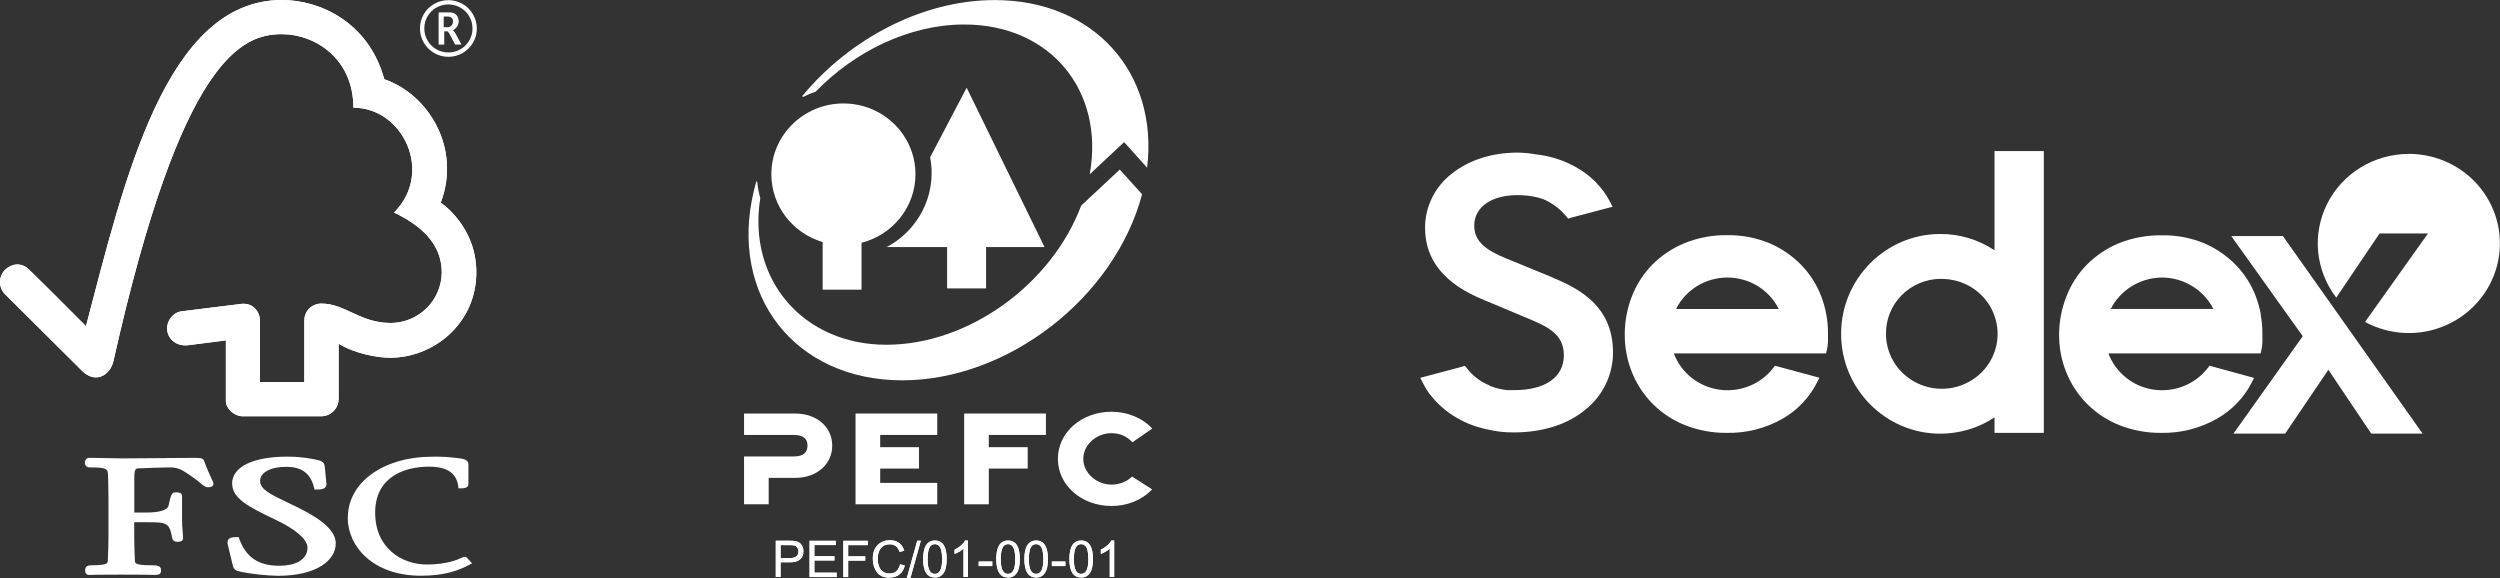 <?xml version="1.0" encoding="UTF-8"?>
<svg xmlns="http://www.w3.org/2000/svg" id="Layer_2" data-name="Layer 2" viewBox="0 0 338.79 78.35">
  <rect x="0" y="0" width="338.79" height="78.35" fill="#333333" stroke="none"/>
  <defs>
    <style>
      .cls-1 {
        fill: #fff;
        stroke-width: 0px;
      }
    </style>
  </defs>
  <g id="Layer_1-2" data-name="Layer 1">
    <g>
      <g>
        <path class="cls-1" d="m38.22,0c-15.8,0-21.38,24.49-26.57,44.2-1.87-1.9-7.66-7.65-7.67-7.63-1.16-1.15-2.5-.78-3.32.02-.42.44-.66,1.02-.66,1.63s.24,1.19.66,1.63c.05.04,7.83,7.79,10.53,10.47.74.72,1.81,1.14,2.88.52,1.12-.68,1.27-1.89,1.3-1.89C24.6,7.7,32.85,4.63,38.2,4.63c4.5,0,9.69,3.32,9.69,9.96,6.71,0,10.92,8.79,5.51,14.21,4.48,2.15,6.47,4.82,6.47,8.18-.04,1.81-.78,3.54-2.08,4.81-1.3,1.27-3.05,1.98-4.87,1.98-4.09,0-6.17-2.63-9.36-2.63-.31,0-.61.05-.89.17-.28.11-.54.28-.76.5-.22.21-.39.47-.5.75-.12.28-.17.58-.17.89v8.33h-6.01v-8.29c0-1.3-.97-2.32-2.16-2.32-.02,0-.52,0-.5.03l-8.06,1c-.98.14-1.87,1.19-1.87,2.28,0,1.28,1.04,2.33,2.47,2.32.13.01.27,0,.4-.02l5.1-.65v8.22c0,1.05,1.18,2.06,2.24,2.06h10.71c.62-.01,1.2-.26,1.64-.7.43-.43.68-1.02.69-1.63v-7.5c2.24,1.37,5.36,1.9,6.95,1.9,6,0,11.74-4.71,11.71-11.62-.02-6.27-4.82-9.39-4.82-9.39,2.81-7.49-1.74-14.72-7.65-16.73C49.95,2.99,43.33,0,38.22,0Z"></path>
        <path class="cls-1" d="m38.22,0c-15.8,0-21.38,24.49-26.57,44.2-1.87-1.9-7.66-7.65-7.67-7.63-1.16-1.15-2.5-.78-3.32.02-.42.44-.66,1.02-.66,1.63s.24,1.19.66,1.63c.05.04,7.83,7.79,10.53,10.47.74.72,1.81,1.14,2.88.52,1.12-.68,1.27-1.89,1.3-1.89C24.6,7.7,32.85,4.63,38.2,4.63c4.5,0,9.69,3.32,9.69,9.96,6.71,0,10.92,8.79,5.51,14.21,4.48,2.15,6.47,4.82,6.47,8.18-.04,1.81-.78,3.54-2.08,4.81-1.3,1.27-3.05,1.98-4.87,1.98-4.09,0-6.17-2.63-9.36-2.63-.31,0-.61.05-.89.17-.28.11-.54.28-.76.5-.22.21-.39.47-.5.75-.12.28-.17.58-.17.89v8.33h-6.01v-8.29c0-1.3-.97-2.32-2.16-2.32-.02,0-.52,0-.5.03l-8.06,1c-.98.14-1.87,1.19-1.87,2.28,0,1.28,1.04,2.33,2.47,2.32.13.01.27,0,.4-.02l5.1-.65v8.22c0,1.05,1.18,2.06,2.24,2.06h10.71c.62-.01,1.2-.26,1.64-.7.43-.43.68-1.02.69-1.63v-7.5c2.24,1.37,5.36,1.9,6.95,1.9,6,0,11.74-4.71,11.71-11.62-.02-6.27-4.82-9.39-4.82-9.39,2.81-7.49-1.74-14.72-7.65-16.73C49.95,2.99,43.33,0,38.22,0Z"></path>
        <path class="cls-1" d="m31.47,65.57c0,1.94,2.17,3.11,5.74,4.8,2.83,1.32,4.46,2.72,4.46,3.84,0,1.82-1.96,2.46-3.8,2.46-2.84,0-4.52-1.13-5.45-3.66l-.08-.22h-.24c-.51,0-.9.02-1.13.3-.22.28-.14.59-.05.92l.62,2.6c.17.64.39.74,1.41.94,1.55.28,3.11.44,4.69.48,5.43,0,7.86-2.2,7.86-4.38,0-1.59-1.58-3.11-4.98-4.8l-1.54-.75c-2.33-1.11-3.73-1.77-3.73-2.93s1.45-1.91,3.54-1.91c2.71,0,3.44,1.52,3.77,2.83l.06.25h.26c.61,0,.99-.05,1.2-.3.07-.07.11-.16.14-.26.03-.1.03-.2.01-.29l-.22-2.26c-.06-.72-.62-.83-1.38-.98-1.2-.24-2.42-.37-3.65-.37-4.71,0-7.53,1.38-7.53,3.69Z"></path>
        <path class="cls-1" d="m47.12,70.13c0,3.92,3.41,7.89,9.94,7.89,3.29,0,5.15-.75,6.53-1.48l.38-.2-.61-.67.03.03c-.05-.08-.12-.15-.2-.19-.09-.04-.18-.06-.28-.05l-.32.11c-.49.24-2,.93-4.74.93-3.38,0-7.01-2.2-7.01-7.03s3.94-6.23,7.31-6.23c2.42,0,3.71.86,3.95,2.65l.03.29h.3c.29,0,1.05,0,1.05-.57v-2.68c0-.65-.76-.75-1.08-.8l-.31-.04c-1.15-.16-2.32-.22-3.48-.2-6.64,0-11.47,3.47-11.47,8.24Z"></path>
        <path class="cls-1" d="m22.53,62.08l-5.89.04-3.92-.07h-.6c-.08-.02-.16,0-.24.03-.07.03-.14.08-.2.13-.06.06-.1.13-.13.2-.03.08-.04.16-.04.24-.01.09,0,.18.02.27.03.09.07.17.14.23.06.07.14.12.22.15.09.03.18.04.27.04,2.37,0,2.45.2,2.48,1.1l.02.57.04,2.41v5.21c0,.86-.03,2.23-.09,3.35-.01.32-.03.62-2.13.62-.58,0-.94.11-.94.69,0,.17,0,.62.57.62h.14c.24-.01.91-.04,4.18-.04,3.48,0,4.19.03,4.42.04h.13c.46,0,.85-.05.85-.62,0-.65-.53-.69-1.42-.69-2.1,0-2.11-.3-2.13-.61-.05-1.02-.09-2.39-.09-3.35v-1.87h1.76c2.7,0,3,.07,3.39,2.15.1.45.46.5.77.5.63,0,.7-.35.7-.5l-.05-.77c-.06-.58-.09-1.17-.09-1.75v-3.2c0-.48-.57-.48-.88-.48-.51,0-.63.32-.96,1.83-.14.58-1.26.91-3.05.91h-1.58v-4.69c0-1.27.24-1.28.51-1.3,1.03-.04,3.53-.13,4.28-.13.63-.02,1.25.13,1.79.44.85.52,1.66,1.09,2.43,1.73.4.33.63.52.96.52.19,0,.76,0,.76-.48,0-.12-.05-.24-.24-.63-.22-.48-.59-1.27-1.05-2.49-.13-.38-.58-.38-1.4-.38l-3.72.02Z"></path>
        <path class="cls-1" d="m60.77,7.7c-.67,0-1.32-.17-1.9-.49-.59-.34-1.08-.82-1.43-1.41s-.52-1.25-.53-1.93c0-.68.17-1.34.51-1.93.33-.59.82-1.08,1.42-1.41.58-.34,1.24-.51,1.92-.51s1.33.18,1.92.51c.59.33,1.08.82,1.42,1.41.34.59.52,1.25.52,1.93,0,.68-.18,1.35-.53,1.93-.34.59-.84,1.07-1.43,1.41-.58.32-1.23.49-1.89.49Zm0-.59c.56,0,1.12-.14,1.61-.42.5-.28.91-.69,1.2-1.18.3-.5.46-1.07.45-1.66,0-.57-.15-1.14-.44-1.63-.28-.5-.7-.91-1.2-1.19-.5-.28-1.06-.43-1.63-.43s-1.13.15-1.63.43c-.5.28-.91.7-1.2,1.19-.28.5-.43,1.06-.43,1.63,0,.58.15,1.15.45,1.66.29.49.7.9,1.2,1.18.49.28,1.05.42,1.61.42Z"></path>
        <path class="cls-1" d="m62.5,5.98l-.7-1.31c-.11-.22-.25-.41-.43-.58.24-.11.44-.28.58-.5.13-.22.21-.46.21-.72,0-.21-.05-.42-.15-.6-.09-.18-.23-.33-.41-.44-.24-.11-.5-.17-.77-.15h-1.39v4.36h.76v-1.79h.44s.09.02.3.39l.14.26.58,1.11v.02h.89l-.05-.06Zm-2.37-2.29v-1.45h.5c.17-.01.33.02.48.1.09.06.16.14.21.24.05.1.07.21.07.32,0,.19-.06.38-.18.54-.08.09-.17.16-.28.2-.11.04-.22.06-.34.05h-.47Z"></path>
      </g>
      <g id="Page-1">
        <g id="pefc-01-00-01">
          <g id="logo">
            <path id="Fill-8" class="cls-1" d="m107.74,56.04h-6.91v2.9h6.72c1.45,0,1.88.64,1.88,1.45s-.43,1.47-1.88,1.47h-6.72s0,6.48,0,6.48h3.34v-3.58h3.58c3.03,0,5.03-1.92,5.03-4.37s-2-4.35-5.03-4.35"></path>
            <polyline id="Fill-9" class="cls-1" points="115.94 68.34 127.01 68.34 127.01 65.44 119.28 65.44 119.28 63.5 124.54 63.5 124.54 60.6 119.28 60.6 119.28 58.94 127.01 58.94 127.01 56.04 115.94 56.04 115.94 68.34"></polyline>
            <polyline id="Fill-10" class="cls-1" points="130.66 68.34 134 68.34 134 63.5 139.27 63.5 139.27 60.6 134 60.6 134 58.94 141.74 58.94 141.74 56.04 130.66 56.04 130.66 68.34"></polyline>
            <path id="Fill-11" class="cls-1" d="m150.61,58.7c1.15,0,2.12.43,2.85,1.24l2.69-1.87c-1.48-1.55-3.5-2.27-5.53-2.27-4.03,0-7.26,2.78-7.26,6.38s3.23,6.39,7.26,6.39c2.03,0,4.03-.71,5.51-2.25l-2.71-1.74c-.7.68-1.7,1.09-2.8,1.09-1.99,0-3.82-1.55-3.82-3.49s1.82-3.48,3.82-3.48"></path>
            <path id="Fill-12" class="cls-1" d="m133.63,39.08v-5.6h7.92l-10.55-21.59-4.95,9.42c.13.69.2,1.4.2,2.13,0,4.29-2.41,8.03-5.97,9.98l-.19.06h8.26v5.6h5.27"></path>
            <path id="Fill-13" class="cls-1" d="m111.48,32.8v6.45h5.27v-6.35c4.2-1.07,7.31-4.82,7.31-9.29,0-5.3-4.37-9.59-9.76-9.59s-9.77,4.3-9.77,9.59c0,4.34,2.93,8,6.95,9.19"></path>
            <path id="Fill-14" class="cls-1" d="m108.9,13.11c.53-.27,1.08-.51,1.65-.7,5.33-5.5,12.74-9.09,20.12-9.09,11.67,0,19.03,8.96,17.01,20.29l4.66-4.35,3.11,3.46c1.56-12.79-7.15-22.71-20.65-22.71-9.79,0-19.62,5.22-26.05,12.97,0,0-.04.05.02.11.06.06.12.03.12.03"></path>
            <path id="Fill-15" class="cls-1" d="m122.26,51.54c14.37,0,28.8-11.24,32.51-25.21l-3.02-3.35-5.23,4.88c-4,10.65-15.24,18.86-26.41,18.86s-18.85-8.74-17.08-19.87c-.2-.72-.35-1.46-.42-2.23,0,0,0-.05-.07-.04-.05,0-.06.04-.06.04-.11.38-.21.77-.3,1.15-3.47,14.24,5.53,25.77,20.09,25.77"></path>
          </g>
          <g id="PEFC_01-00-01" data-name="PEFC/01-00-01">
            <path id="path-1" class="cls-1" d="m105.78,78.19v-1.99h1.26c.64,0,1.11-.14,1.4-.41s.44-.64.44-1.09c0-.23-.05-.45-.14-.65s-.23-.37-.41-.5-.38-.2-.59-.23-.46-.04-.76-.04h-1.85v4.91h.65Zm1.26-2.57h-1.26v-1.75h1.25c.29,0,.51.02.65.06s.27.13.37.28.15.32.15.52c0,.6-.39.9-1.16.9h0Zm6.34,2.57v-.58h-3.02v-1.66h2.72v-.58h-2.72v-1.5h2.9v-.58h-3.55v4.91h3.67Zm1.56,0v-2.22h2.31v-.58h-2.31v-1.52h2.66v-.58h-3.31v4.91h.65Zm5.65.08c.5,0,.92-.14,1.28-.41s.61-.68.75-1.23h0l-.65-.16c-.1.42-.26.73-.5.94s-.55.31-.94.31c-.47,0-.85-.17-1.14-.5s-.44-.84-.44-1.52c0-.59.14-1.06.42-1.41s.68-.53,1.22-.53c.33,0,.6.09.82.26s.38.43.49.77h0l.64-.15c-.14-.47-.37-.82-.71-1.07s-.75-.36-1.23-.36c-.68,0-1.23.22-1.67.66s-.65,1.06-.65,1.84c0,.71.18,1.31.55,1.82s.95.76,1.76.76Zm2.78.08l1.42-5.07h-.49l-1.42,5.07h.49Zm3.32-.08c.52,0,.91-.21,1.19-.62s.41-1.04.41-1.89c0-1.67-.53-2.51-1.6-2.51-.51,0-.91.21-1.18.62s-.41,1.04-.41,1.89c0,1.67.53,2.5,1.6,2.5Zm0-.5c-.22,0-.4-.07-.54-.21s-.25-.35-.33-.64-.11-.67-.11-1.16c0-.71.08-1.22.24-1.54s.41-.48.73-.48c.22,0,.4.07.55.21s.26.35.33.64.11.67.11,1.17c0,.71-.08,1.22-.25,1.54s-.41.47-.73.47Zm4.48.41v-4.93h-.39c-.25.49-.73.9-1.42,1.24h0v.58c.5-.2.91-.44,1.21-.73h0v3.84h.6Zm3.3-1.47v-.61h-1.84v.61h1.84Zm2.13,1.56c.52,0,.91-.21,1.19-.62s.41-1.04.41-1.89c0-1.67-.53-2.51-1.6-2.51-.51,0-.91.21-1.18.62s-.41,1.04-.41,1.89c0,1.67.53,2.5,1.6,2.5Zm0-.5c-.22,0-.4-.07-.54-.21s-.25-.35-.33-.64-.11-.67-.11-1.16c0-.71.08-1.22.24-1.54s.41-.48.73-.48c.22,0,.4.07.55.21s.26.35.33.64.11.67.11,1.17c0,.71-.08,1.22-.25,1.54s-.41.47-.73.47Zm3.81.5c.52,0,.91-.21,1.19-.62s.41-1.04.41-1.89c0-1.67-.53-2.51-1.6-2.51-.51,0-.91.21-1.18.62s-.41,1.04-.41,1.89c0,1.67.53,2.5,1.6,2.5Zm0-.5c-.22,0-.4-.07-.54-.21s-.25-.35-.33-.64-.11-.67-.11-1.16c0-.71.08-1.22.24-1.54s.41-.48.73-.48c.22,0,.4.07.55.21s.26.35.33.64.11.67.11,1.17c0,.71-.08,1.22-.25,1.54s-.41.47-.73.47Zm3.97-1.06v-.61h-1.84v.61h1.84Zm2.13,1.56c.52,0,.91-.21,1.19-.62s.41-1.04.41-1.89c0-1.67-.53-2.51-1.6-2.51-.51,0-.91.21-1.18.62s-.41,1.04-.41,1.89c0,1.67.53,2.5,1.6,2.5Zm0-.5c-.22,0-.4-.07-.54-.21s-.25-.35-.33-.64-.11-.67-.11-1.16c0-.71.08-1.22.24-1.54s.41-.48.73-.48c.22,0,.4.07.55.21s.26.35.33.64.11.67.11,1.17c0,.71-.08,1.22-.25,1.54s-.41.47-.73.47Zm4.48.41v-4.93h-.39c-.25.49-.73.9-1.42,1.24h0v.58c.5-.2.91-.44,1.21-.73h0v3.84h.6Z"></path>
            <path id="path-1-2" data-name="path-1" class="cls-1" d="m105.78,78.19v-1.99h1.26c.64,0,1.11-.14,1.4-.41s.44-.64.44-1.09c0-.23-.05-.45-.14-.65s-.23-.37-.41-.5-.38-.2-.59-.23-.46-.04-.76-.04h-1.85v4.91h.65Zm1.26-2.57h-1.26v-1.75h1.25c.29,0,.51.02.65.06s.27.13.37.28.15.32.15.52c0,.6-.39.9-1.16.9h0Zm6.34,2.57v-.58h-3.02v-1.66h2.72v-.58h-2.72v-1.5h2.9v-.58h-3.55v4.91h3.67Zm1.56,0v-2.22h2.31v-.58h-2.31v-1.52h2.66v-.58h-3.31v4.91h.65Zm5.65.08c.5,0,.92-.14,1.28-.41s.61-.68.75-1.23h0l-.65-.16c-.1.42-.26.73-.5.94s-.55.31-.94.31c-.47,0-.85-.17-1.14-.5s-.44-.84-.44-1.52c0-.59.14-1.06.42-1.41s.68-.53,1.22-.53c.33,0,.6.09.82.26s.38.43.49.77h0l.64-.15c-.14-.47-.37-.82-.71-1.07s-.75-.36-1.23-.36c-.68,0-1.23.22-1.67.66s-.65,1.06-.65,1.84c0,.71.18,1.31.55,1.82s.95.76,1.76.76Zm2.78.08l1.42-5.07h-.49l-1.42,5.07h.49Zm3.32-.08c.52,0,.91-.21,1.19-.62s.41-1.04.41-1.89c0-1.67-.53-2.51-1.6-2.51-.51,0-.91.21-1.18.62s-.41,1.04-.41,1.89c0,1.67.53,2.5,1.6,2.5Zm0-.5c-.22,0-.4-.07-.54-.21s-.25-.35-.33-.64-.11-.67-.11-1.16c0-.71.08-1.22.24-1.54s.41-.48.73-.48c.22,0,.4.07.55.21s.26.35.33.64.11.67.11,1.17c0,.71-.08,1.22-.25,1.54s-.41.47-.73.47Zm4.48.41v-4.93h-.39c-.25.49-.73.9-1.42,1.24h0v.58c.5-.2.91-.44,1.21-.73h0v3.84h.6Zm3.3-1.47v-.61h-1.84v.61h1.84Zm2.13,1.56c.52,0,.91-.21,1.19-.62s.41-1.04.41-1.89c0-1.67-.53-2.51-1.6-2.51-.51,0-.91.21-1.18.62s-.41,1.04-.41,1.89c0,1.67.53,2.5,1.6,2.5Zm0-.5c-.22,0-.4-.07-.54-.21s-.25-.35-.33-.64-.11-.67-.11-1.16c0-.71.08-1.22.24-1.54s.41-.48.73-.48c.22,0,.4.07.55.21s.26.35.33.64.11.67.11,1.17c0,.71-.08,1.22-.25,1.54s-.41.47-.73.47Zm3.81.5c.52,0,.91-.21,1.19-.62s.41-1.04.41-1.89c0-1.67-.53-2.51-1.6-2.51-.51,0-.91.21-1.18.62s-.41,1.04-.41,1.89c0,1.67.53,2.5,1.6,2.5Zm0-.5c-.22,0-.4-.07-.54-.21s-.25-.35-.33-.64-.11-.67-.11-1.16c0-.71.08-1.22.24-1.54s.41-.48.73-.48c.22,0,.4.07.55.21s.26.35.33.64.11.67.11,1.17c0,.71-.08,1.22-.25,1.54s-.41.47-.73.47Zm3.97-1.06v-.61h-1.84v.61h1.84Zm2.13,1.56c.52,0,.91-.21,1.19-.62s.41-1.04.41-1.89c0-1.67-.53-2.51-1.6-2.51-.51,0-.91.21-1.18.62s-.41,1.04-.41,1.89c0,1.67.53,2.5,1.6,2.5Zm0-.5c-.22,0-.4-.07-.54-.21s-.25-.35-.33-.64-.11-.67-.11-1.16c0-.71.08-1.22.24-1.54s.41-.48.73-.48c.22,0,.4.07.55.21s.26.35.33.64.11.67.11,1.17c0,.71-.08,1.22-.25,1.54s-.41.47-.73.47Zm4.48.41v-4.93h-.39c-.25.49-.73.9-1.42,1.24h0v.58c.5-.2.91-.44,1.21-.73h0v3.84h.6Z"></path>
          </g>
        </g>
      </g>
      <g>
        <path class="cls-1" d="m306.38,42.59c-.16-.84-.39-1.66-.69-2.45-.6-1.58-1.53-3.03-2.72-4.25-1.23-1.25-2.69-2.25-4.31-2.94-1.81-.74-3.75-1.1-5.71-1.06-1.98-.03-3.94.33-5.78,1.06-1.65.68-3.14,1.68-4.39,2.94-1.21,1.24-2.15,2.71-2.76,4.32-.65,1.65-.98,3.41-.98,5.18,0,1.74.32,3.46.98,5.07.64,1.6,1.6,3.06,2.83,4.29,1.23,1.23,2.7,2.2,4.32,2.85,1.81.72,3.74,1.08,5.69,1.06,2.65.06,5.27-.61,7.57-1.92,2.02-1.14,3.65-2.83,4.7-4.87l.32-.66-6.03-1.65-.25.33c-.84,1.09-1.97,1.93-3.26,2.44-1.29.51-2.69.67-4.07.47-1.37-.2-2.67-.77-3.74-1.63-1.08-.87-1.9-2-2.38-3.28h20.63l.11-.48c.08-.34.12-.68.13-1.02v-1.2c0-.86-.08-1.71-.23-2.56l.02-.02Zm-13.39-4.98c1.45,0,2.86.41,4.09,1.16,1.23.75,2.22,1.82,2.87,3.1h-13.91c.64-1.27,1.64-2.35,2.87-3.1,1.23-.75,2.65-1.15,4.09-1.16Z"></path>
        <path class="cls-1" d="m247.49,42.59c-.16-.84-.39-1.66-.69-2.45-.6-1.58-1.53-3.03-2.72-4.25-1.23-1.25-2.69-2.25-4.31-2.94-1.81-.74-3.76-1.11-5.72-1.08-1.98-.03-3.94.34-5.77,1.08-1.65.68-3.14,1.68-4.39,2.94-1.21,1.24-2.15,2.71-2.76,4.32-.64,1.65-.96,3.41-.95,5.18,0,1.74.33,3.46.98,5.07.64,1.6,1.6,3.06,2.83,4.29,1.23,1.23,2.7,2.2,4.32,2.85,1.81.72,3.74,1.08,5.69,1.06,2.65.06,5.27-.61,7.57-1.92,2.01-1.15,3.62-2.85,4.66-4.89l.33-.66-6.03-1.63-.25.33c-.84,1.09-1.97,1.93-3.26,2.44-1.29.51-2.69.67-4.07.47s-2.67-.77-3.74-1.63c-1.08-.86-1.9-2-2.38-3.28h20.63l.12-.48c.08-.35.13-.71.14-1.06v-1.2c0-.86-.07-1.71-.23-2.56l.02.02Zm-20.36-.72c.64-1.28,1.63-2.35,2.86-3.11,1.23-.75,2.65-1.15,4.1-1.15s2.87.4,4.1,1.15c1.23.75,2.22,1.83,2.86,3.11h-13.91Z"></path>
        <path class="cls-1" d="m210.49,37.64l-5.3-2.18c-2.78-1.11-5.41-2.17-5.41-4.87,0-2.52,2.31-4.15,5.88-4.15.99,0,1.97.12,2.93.37l.08.04h.04c.09.03.17.06.25.09h.03l.07.02.2.09.1.04.15.07c.15.07.29.14.4.21l.23.13.15.1.22.14.16.11c.24.16.46.34.68.53.32.28.61.59.88.92l.28.33.39-.13,5.63-1.48-.34-.67c-1.05-2-2.68-3.65-4.68-4.73-1.65-.92-3.48-1.5-5.37-1.7-.82-.15-1.65-.23-2.49-.24-3.45,0-6.6,1.01-8.89,2.84-1.13.87-2.05,1.98-2.68,3.25-.63,1.27-.96,2.66-.96,4.08,0,4.42,2.62,7.63,8,9.81l5.27,2.21c3.22,1.33,5.54,2.29,5.54,5.28s-2.57,4.72-6.71,4.72h-.92c-.77-.07-1.52-.24-2.23-.52l-.1-.04-.09-.04-.14-.09-.09-.04h-.03l-.12-.06c-.13-.06-.27-.13-.42-.22l-.08-.04-.1-.05h-.03l-.17-.13-.22-.14-.14-.1c-.24-.17-.46-.35-.68-.54-.32-.3-.62-.62-.88-.96l-.27-.33-.4.13-5.64,1.5.34.67c.23.46.49.9.78,1.31l.09.15.14.16c.99,1.28,2.24,2.36,3.66,3.17,1.21.7,2.53,1.2,3.9,1.49l.07.03h.06c1.18.29,2.39.43,3.61.42,3.93,0,7.31-1.07,9.75-3.1,1.16-.93,2.1-2.11,2.74-3.44.64-1.33.98-2.79.98-4.26,0-6.03-4.12-8.52-8.15-10.16h0Zm-16.34,15.23v-.02.02Z"></path>
        <path class="cls-1" d="m328.31,58.76h-6.97l-5.81-8.65-5.85,8.65h-7.01l9.39-13.2-9.69-13.57h7l18.93,26.77Z"></path>
        <path class="cls-1" d="m270.29,20.47v13.45c-2.17-1.45-4.73-2.22-7.36-2.21-7.4,0-13.43,6.07-13.43,13.53s6.03,13.53,13.43,13.53c2.62,0,5.19-.76,7.36-2.21v2.1h6.68V20.47h-6.68Zm-7.36,17.33c1.5-.04,2.99.36,4.26,1.15,1.27.79,2.27,1.94,2.88,3.3.6,1.36.79,2.86.52,4.32-.27,1.46-.97,2.8-2.02,3.86-1.05,1.06-2.4,1.79-3.87,2.1-1.47.3-3.01.17-4.4-.39-1.39-.56-2.59-1.51-3.43-2.74-.84-1.23-1.29-2.68-1.29-4.16-.02-1.95.74-3.82,2.11-5.22,1.38-1.4,3.26-2.2,5.24-2.23Z"></path>
        <path class="cls-1" d="m326.43,20.86c-2.3,0-4.55.63-6.5,1.82-1.95,1.19-3.53,2.89-4.55,4.92-1.02,2.02-1.45,4.29-1.23,6.54.22,2.25,1.07,4.39,2.45,6.19l5.87-8.69h6.56l-8.53,11.99c1.65.89,3.48,1.4,5.36,1.49,1.88.09,3.75-.25,5.48-.99,1.73-.74,3.26-1.85,4.48-3.26,1.22-1.41,2.1-3.07,2.57-4.87.47-1.79.51-3.67.13-5.48-.38-1.81-1.18-3.51-2.34-4.98-1.15-1.46-2.63-2.64-4.33-3.46-1.69-.81-3.55-1.23-5.43-1.23Z"></path>
      </g>
    </g>
  </g>
</svg>
